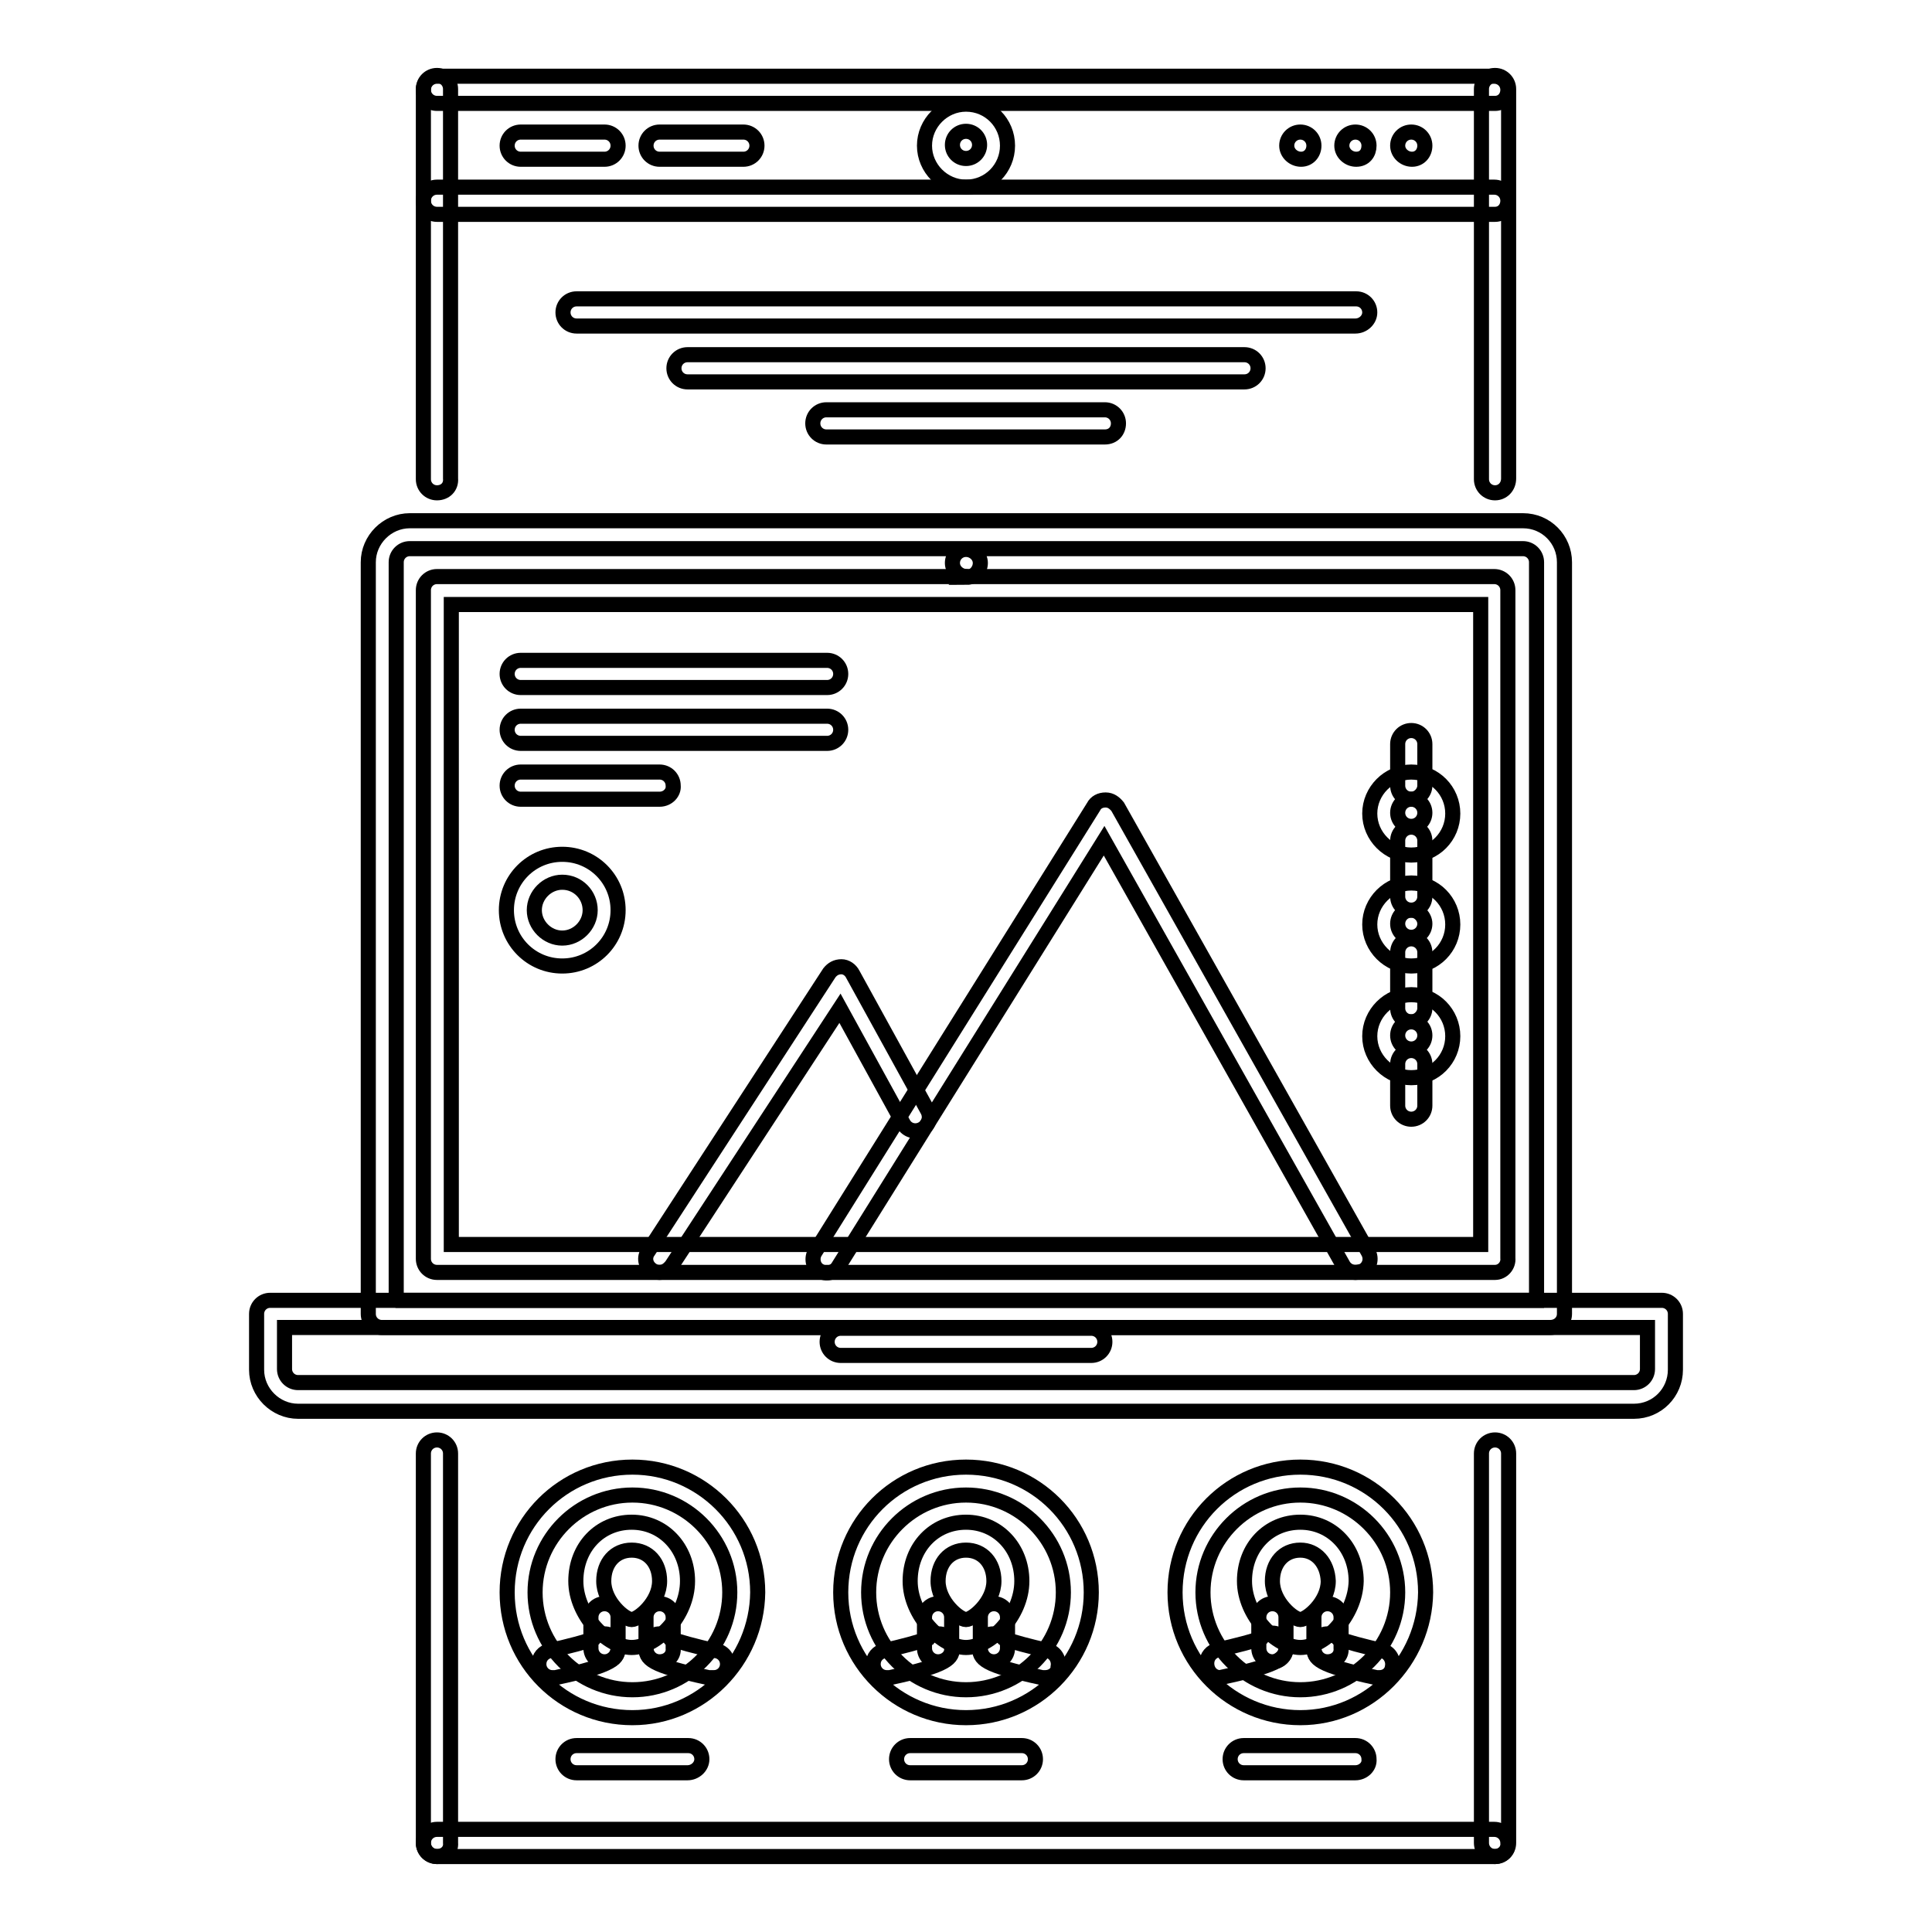 <?xml version="1.0" encoding="utf-8"?>
<!-- Svg Vector Icons : http://www.onlinewebfonts.com/icon -->
<!DOCTYPE svg PUBLIC "-//W3C//DTD SVG 1.1//EN" "http://www.w3.org/Graphics/SVG/1.1/DTD/svg11.dtd">
<svg version="1.1" xmlns="http://www.w3.org/2000/svg" xmlns:xlink="http://www.w3.org/1999/xlink" x="0px" y="0px" viewBox="0 0 256 256" enable-background="new 0 0 256 256" xml:space="preserve">
<g> <path stroke-width="2" fill-opacity="0" stroke="#000000"  d="M187.1,21.1c-1,0-1.9-0.8-1.9-1.8s0.8-1.8,1.8-1.8h0c1,0,1.8,0.8,1.8,1.8S188.1,21.1,187.1,21.1z  M179.7,21.1c-1,0-1.9-0.8-1.9-1.8s0.8-1.8,1.8-1.8h0c1,0,1.8,0.8,1.8,1.8S180.8,21.1,179.7,21.1z M172.4,21.1 c-1,0-1.9-0.8-1.9-1.8s0.8-1.8,1.8-1.8h0c1,0,1.8,0.8,1.8,1.8S173.4,21.1,172.4,21.1z M57.9,65.3c-1,0-1.8-0.8-1.8-1.8c0,0,0,0,0,0 V11.8c0-1,0.8-1.8,1.8-1.8s1.8,0.8,1.8,1.8v51.6C59.8,64.5,59,65.3,57.9,65.3C57.9,65.3,57.9,65.3,57.9,65.3z"/> <path stroke-width="2" fill-opacity="0" stroke="#000000"  d="M198.1,13.7H57.9c-1,0-1.8-0.8-1.8-1.8s0.8-1.8,1.8-1.8h140.1c1,0,1.8,0.8,1.8,1.8S199.1,13.7,198.1,13.7z" /> <path stroke-width="2" fill-opacity="0" stroke="#000000"  d="M198.1,65.3c-1,0-1.8-0.8-1.8-1.8c0,0,0,0,0,0V11.8c0-1,0.8-1.8,1.8-1.8c1,0,1.8,0.8,1.8,1.8v51.6 C199.9,64.5,199.1,65.3,198.1,65.3C198.1,65.3,198.1,65.3,198.1,65.3z M198.1,246c-1,0-1.8-0.8-1.8-1.8v0v-51.6 c0-1,0.8-1.8,1.8-1.8c1,0,1.8,0.8,1.8,1.8v51.6C199.9,245.2,199.1,246,198.1,246C198.1,246,198.1,246,198.1,246z"/> <path stroke-width="2" fill-opacity="0" stroke="#000000"  d="M198.1,246H57.9c-1,0-1.8-0.8-1.8-1.8c0-1,0.8-1.8,1.8-1.8h140.1c1,0,1.8,0.8,1.8,1.8 C199.9,245.2,199.1,246,198.1,246z"/> <path stroke-width="2" fill-opacity="0" stroke="#000000"  d="M57.9,246c-1,0-1.8-0.8-1.8-1.8v0v-51.6c0-1,0.8-1.8,1.8-1.8s1.8,0.8,1.8,1.8v51.6 C59.8,245.2,59,246,57.9,246C57.9,246,57.9,246,57.9,246z M128.1,76.4c-1,0-1.9-0.8-1.9-1.8c0-1,0.8-1.8,1.8-1.8h0 c1,0,1.9,0.8,1.9,1.8s-0.8,1.9-1.8,1.9C128.2,76.4,128.1,76.4,128.1,76.4z"/> <path stroke-width="2" fill-opacity="0" stroke="#000000"  d="M205.4,175.9H50.6c-1,0-1.8-0.8-1.8-1.8c0,0,0,0,0,0V74.5c0-3,2.5-5.5,5.5-5.5h147.5c3.1,0,5.5,2.5,5.5,5.5 v99.6C207.3,175.1,206.5,175.9,205.4,175.9L205.4,175.9z M52.4,172.3h151.2V74.5c0-1-0.8-1.8-1.8-1.8H54.3c-1,0-1.8,0.8-1.8,1.8 V172.3z"/> <path stroke-width="2" fill-opacity="0" stroke="#000000"  d="M216.5,187h-177c-3,0-5.5-2.5-5.5-5.5v-7.4c0-1,0.8-1.8,1.8-1.8c0,0,0,0,0,0h184.4c1,0,1.8,0.8,1.8,1.8v0 v7.4C222,184.5,219.6,187,216.5,187L216.5,187z M37.7,175.9v5.5c0,1,0.8,1.8,1.8,1.8h177c1,0,1.8-0.8,1.8-1.8v-5.5H37.7z  M198.1,168.6H57.9c-1,0-1.8-0.8-1.8-1.8v0V78.2c0-1,0.8-1.8,1.8-1.8c0,0,0,0,0,0h140.1c1,0,1.8,0.8,1.8,1.8c0,0,0,0,0,0v88.5 C199.9,167.7,199.1,168.6,198.1,168.6C198.1,168.6,198.1,168.6,198.1,168.6z M59.8,164.9h136.4V80.1H59.8V164.9L59.8,164.9z"/> <path stroke-width="2" fill-opacity="0" stroke="#000000"  d="M144.6,179.6h-33.2c-1,0-1.8-0.8-1.8-1.8c0,0,0,0,0,0c0-1,0.8-1.8,1.8-1.8c0,0,0,0,0,0h33.2 c1,0,1.8,0.8,1.8,1.8c0,0,0,0,0,0C146.4,178.8,145.6,179.6,144.6,179.6C144.6,179.6,144.6,179.6,144.6,179.6z M187,113.3 c-3,0-5.5-2.5-5.5-5.5c0-3,2.5-5.5,5.5-5.5c3.1,0,5.5,2.5,5.5,5.5C192.5,110.8,190.1,113.3,187,113.3z M187,105.9 c-1,0-1.8,0.8-1.8,1.8c0,1,0.8,1.8,1.8,1.8c1,0,1.8-0.8,1.8-1.8C188.8,106.7,188,105.9,187,105.9z"/> <path stroke-width="2" fill-opacity="0" stroke="#000000"  d="M187,105.9c-1,0-1.8-0.8-1.8-1.8c0,0,0,0,0,0v-5.5c0-1,0.8-1.8,1.8-1.8c0,0,0,0,0,0c1,0,1.8,0.8,1.8,1.8 c0,0,0,0,0,0v5.5C188.8,105,188,105.9,187,105.9C187,105.9,187,105.9,187,105.9z M187,148.3c-1,0-1.8-0.8-1.8-1.8v0v-5.5 c0-1,0.8-1.8,1.8-1.8c0,0,0,0,0,0c1,0,1.8,0.8,1.8,1.8c0,0,0,0,0,0v5.5C188.8,147.5,188,148.3,187,148.3 C187,148.3,187,148.3,187,148.3z M187,128c-3,0-5.5-2.5-5.5-5.5s2.5-5.5,5.5-5.5c3.1,0,5.5,2.5,5.5,5.5S190.1,128,187,128z  M187,120.6c-1,0-1.8,0.8-1.8,1.8c0,1,0.8,1.8,1.8,1.8c1,0,1.8-0.8,1.8-1.8C188.8,121.5,188,120.6,187,120.6z"/> <path stroke-width="2" fill-opacity="0" stroke="#000000"  d="M187,120.6c-1,0-1.8-0.8-1.8-1.8c0,0,0,0,0,0v-7.4c0-1,0.8-1.8,1.8-1.8c0,0,0,0,0,0c1,0,1.8,0.8,1.8,1.8 c0,0,0,0,0,0v7.4C188.8,119.8,188,120.6,187,120.6C187,120.6,187,120.6,187,120.6z M187,142.8c-3,0-5.5-2.5-5.5-5.5 c0-3,2.5-5.5,5.5-5.5c3.1,0,5.5,2.5,5.5,5.5C192.5,140.3,190.1,142.8,187,142.8z M187,135.4c-1,0-1.8,0.8-1.8,1.8 c0,1,0.8,1.8,1.8,1.8c1,0,1.8-0.8,1.8-1.8C188.8,136.2,188,135.4,187,135.4z"/> <path stroke-width="2" fill-opacity="0" stroke="#000000"  d="M187,135.4c-1,0-1.8-0.8-1.8-1.8c0,0,0,0,0,0v-7.4c0-1,0.8-1.8,1.8-1.8c0,0,0,0,0,0c1,0,1.8,0.8,1.8,1.8 c0,0,0,0,0,0v7.4C188.8,134.5,188,135.4,187,135.4C187,135.4,187,135.4,187,135.4z M179.6,168.6c-0.7,0-1.3-0.4-1.6-0.9l-31.7-56.3 l-35.2,56.4c-0.5,0.9-1.7,1.1-2.5,0.6c0,0,0,0,0,0c-0.9-0.5-1.1-1.7-0.6-2.5l36.9-59c0.3-0.6,0.9-0.9,1.6-0.9 c0.7,0,1.2,0.4,1.6,0.9l33.2,59c0.5,0.9,0.2,2-0.7,2.5c0,0,0,0,0,0C180.3,168.5,179.9,168.6,179.6,168.6z"/> <path stroke-width="2" fill-opacity="0" stroke="#000000"  d="M87.4,168.6c-0.4,0-0.7-0.1-1-0.3c-0.9-0.6-1.1-1.7-0.5-2.5c0,0,0,0,0,0l24-36.9c0.4-0.5,0.9-0.8,1.6-0.8 c0.6,0,1.2,0.4,1.5,1l9.9,18c0.5,0.9,0.2,2-0.7,2.5c-0.9,0.5-2,0.2-2.5-0.7l-8.4-15.3L89,167.7C88.6,168.2,88.1,168.6,87.4,168.6 L87.4,168.6z M109.6,91.1H69c-1,0-1.8-0.8-1.8-1.8c0,0,0,0,0,0c0-1,0.8-1.8,1.8-1.8c0,0,0,0,0,0h40.6c1,0,1.8,0.8,1.8,1.8 c0,0,0,0,0,0C111.4,90.3,110.6,91.1,109.6,91.1C109.6,91.1,109.6,91.1,109.6,91.1z M109.6,98.5H69c-1,0-1.8-0.8-1.8-1.8 c0,0,0,0,0,0c0-1,0.8-1.8,1.8-1.8c0,0,0,0,0,0h40.6c1,0,1.8,0.8,1.8,1.8c0,0,0,0,0,0C111.4,97.7,110.6,98.5,109.6,98.5 C109.6,98.5,109.6,98.5,109.6,98.5z M87.4,105.9H69c-1,0-1.8-0.8-1.8-1.8c0,0,0,0,0,0c0-1,0.8-1.8,1.8-1.8c0,0,0,0,0,0h18.4 c1,0,1.8,0.8,1.8,1.8c0,0,0,0,0,0C89.3,105,88.5,105.9,87.4,105.9C87.4,105.9,87.4,105.9,87.4,105.9z M74.5,128 c-4.1,0-7.4-3.3-7.4-7.4c0-4.1,3.3-7.4,7.4-7.4c4.1,0,7.4,3.3,7.4,7.4C81.9,124.7,78.6,128,74.5,128z M74.5,116.9 c-2,0-3.7,1.7-3.7,3.7c0,2,1.7,3.7,3.7,3.7s3.7-1.7,3.7-3.7C78.2,118.6,76.6,116.9,74.5,116.9z M83.7,218.3c-3.2,0-7.4-4.3-7.4-8.8 c0-4.5,3.2-7.8,7.4-7.8c4.2,0,7.4,3.4,7.4,7.8C91.1,214.1,87,218.3,83.7,218.3z M83.7,205.4c-2.2,0-3.7,1.7-3.7,4.1 c0,2.8,2.8,5.1,3.7,5.1c0.9,0,3.7-2.3,3.7-5.1C87.4,207.1,85.9,205.4,83.7,205.4z"/> <path stroke-width="2" fill-opacity="0" stroke="#000000"  d="M94.3,222.3c-0.1,0-0.3,0-0.4,0c-7.9-1.7-8.3-2.5-8.3-4c0-1,0.8-1.8,1.8-1.8c0,0,0,0,0,0 c0.6,0,1.1,0.2,1.4,0.6c0.9,0.4,3.6,1.1,5.8,1.6c1,0,1.8,0.8,1.8,1.8c0,1-0.8,1.8-1.8,1.8C94.5,222.4,94.4,222.4,94.3,222.3z"/> <path stroke-width="2" fill-opacity="0" stroke="#000000"  d="M87.4,220.2c-1,0-1.8-0.8-1.8-1.8c0,0,0,0,0,0v-4.1c0-1,0.8-1.8,1.8-1.8s1.8,0.8,1.8,1.8v4.1 C89.3,219.4,88.5,220.2,87.4,220.2C87.4,220.2,87.4,220.2,87.4,220.2z M73.2,222.3c-1,0-1.8-0.8-1.8-1.8c0-0.9,0.6-1.6,1.5-1.8 c2.2-0.5,5-1.2,5.8-1.6c0.3-0.4,0.9-0.6,1.4-0.6c1,0,1.8,0.8,1.8,1.8c0,0,0,0,0,0c0,1.4-0.4,2.3-8.3,4 C73.5,222.3,73.4,222.3,73.2,222.3z"/> <path stroke-width="2" fill-opacity="0" stroke="#000000"  d="M80.1,220.2c-1,0-1.8-0.8-1.8-1.8c0,0,0,0,0,0v-4.1c0-1,0.8-1.8,1.8-1.8s1.8,0.8,1.8,1.8v4.1 C81.9,219.4,81.1,220.2,80.1,220.2C80.1,220.2,80.1,220.2,80.1,220.2z"/> <path stroke-width="2" fill-opacity="0" stroke="#000000"  d="M83.8,227.6c-9.2,0-16.6-7.4-16.6-16.6c0-9.2,7.4-16.6,16.6-16.6c9.1,0,16.6,7.4,16.6,16.6 C100.3,220.1,92.9,227.6,83.8,227.6z M83.8,198.1c-7.1,0-12.9,5.8-12.9,12.9c0,7.1,5.8,12.9,12.9,12.9c7.1,0,12.9-5.8,12.9-12.9 C96.7,203.9,90.9,198.1,83.8,198.1z"/> <path stroke-width="2" fill-opacity="0" stroke="#000000"  d="M128,218.3c-3.2,0-7.4-4.3-7.4-8.8c0-4.5,3.2-7.8,7.4-7.8c4.2,0,7.4,3.4,7.4,7.8 C135.4,214.1,131.2,218.3,128,218.3z M128,205.4c-2.2,0-3.7,1.7-3.7,4.1c0,2.8,2.8,5.1,3.7,5.1c0.9,0,3.7-2.3,3.7-5.1 C131.7,207.1,130.2,205.4,128,205.4z"/> <path stroke-width="2" fill-opacity="0" stroke="#000000"  d="M138.5,222.3c-0.1,0-0.3,0-0.4,0c-7.9-1.7-8.3-2.5-8.3-4c0-1,0.8-1.8,1.8-1.8c0,0,0,0,0,0 c0.5,0,1,0.2,1.4,0.6c0.9,0.4,3.6,1.1,5.8,1.6c1,0.2,1.6,1.2,1.4,2.2C140.2,221.7,139.4,222.3,138.5,222.3L138.5,222.3z"/> <path stroke-width="2" fill-opacity="0" stroke="#000000"  d="M131.7,220.2c-1,0-1.8-0.8-1.8-1.8c0,0,0,0,0,0v-4.1c0-1,0.8-1.8,1.8-1.8c1,0,1.8,0.8,1.8,1.8v4.1 C133.5,219.4,132.7,220.2,131.7,220.2C131.7,220.2,131.7,220.2,131.7,220.2z M117.5,222.3c-1,0-1.8-0.8-1.8-1.8 c0-0.9,0.6-1.6,1.5-1.8c2.2-0.5,4.9-1.2,5.8-1.6c0.3-0.4,0.9-0.6,1.4-0.6c1,0,1.8,0.8,1.8,1.8c0,0,0,0,0,0c0,1.4-0.4,2.3-8.3,4 C117.7,222.3,117.6,222.3,117.5,222.3z"/> <path stroke-width="2" fill-opacity="0" stroke="#000000"  d="M124.3,220.2c-1,0-1.8-0.8-1.8-1.8c0,0,0,0,0,0v-4.1c0-1,0.8-1.8,1.8-1.8c1,0,1.8,0.8,1.8,1.8v4.1 C126.2,219.4,125.3,220.2,124.3,220.2C124.3,220.2,124.3,220.2,124.3,220.2z"/> <path stroke-width="2" fill-opacity="0" stroke="#000000"  d="M128,227.6c-9.1,0-16.6-7.4-16.6-16.6c0-9.2,7.4-16.6,16.6-16.6c9.2,0,16.6,7.4,16.6,16.6 C144.6,220.1,137.2,227.6,128,227.6z M128,198.1c-7.1,0-12.9,5.8-12.9,12.9c0,7.1,5.8,12.9,12.9,12.9c7.1,0,12.9-5.8,12.9-12.9 C140.9,203.9,135.1,198.1,128,198.1z"/> <path stroke-width="2" fill-opacity="0" stroke="#000000"  d="M172.3,218.3c-3.2,0-7.4-4.3-7.4-8.8c0-4.5,3.2-7.8,7.4-7.8c4.2,0,7.4,3.4,7.4,7.8 C179.6,214.1,175.5,218.3,172.3,218.3z M172.3,205.4c-2.2,0-3.7,1.7-3.7,4.1c0,2.8,2.8,5.1,3.7,5.1c0.9,0,3.7-2.3,3.7-5.1 C175.9,207.1,174.4,205.4,172.3,205.4z"/> <path stroke-width="2" fill-opacity="0" stroke="#000000"  d="M182.8,222.3c-0.1,0-0.3,0-0.4,0c-7.9-1.7-8.3-2.5-8.3-4c0-1,0.8-1.8,1.8-1.8c0,0,0,0,0,0 c0.5,0,1,0.2,1.4,0.6c0.9,0.4,3.6,1.1,5.8,1.6c1,0.2,1.6,1.2,1.4,2.2C184.4,221.7,183.7,222.3,182.8,222.3L182.8,222.3z"/> <path stroke-width="2" fill-opacity="0" stroke="#000000"  d="M175.9,220.2c-1,0-1.8-0.8-1.8-1.8c0,0,0,0,0,0v-4.1c0-1,0.8-1.8,1.8-1.8c0,0,0,0,0,0c1,0,1.8,0.8,1.8,1.8 v0v4.1C177.8,219.4,177,220.2,175.9,220.2C175.9,220.2,175.9,220.2,175.9,220.2z M161.7,222.3c-1,0-1.8-0.8-1.8-1.9 c0-0.9,0.6-1.6,1.5-1.8c2.2-0.5,5-1.2,5.8-1.6c0.3-0.4,0.9-0.6,1.4-0.6c1,0,1.8,0.8,1.8,1.8c0,0,0,0,0,0c0,1.4-0.4,2.3-8.3,4 C162,222.3,161.9,222.3,161.7,222.3z"/> <path stroke-width="2" fill-opacity="0" stroke="#000000"  d="M168.6,220.2c-1,0-1.8-0.8-1.8-1.8c0,0,0,0,0,0v-4.1c0-1,0.8-1.8,1.8-1.8c1,0,1.8,0.8,1.8,1.8v4.1 C170.4,219.4,169.6,220.2,168.6,220.2C168.6,220.2,168.6,220.2,168.6,220.2z"/> <path stroke-width="2" fill-opacity="0" stroke="#000000"  d="M172.3,227.6c-9.1,0-16.6-7.4-16.6-16.6c0-9.2,7.4-16.6,16.6-16.6c9.2,0,16.6,7.4,16.6,16.6 C188.8,220.1,181.4,227.6,172.3,227.6z M172.3,198.1c-7.1,0-12.9,5.8-12.9,12.9c0,7.1,5.8,12.9,12.9,12.9c7.1,0,12.9-5.8,12.9-12.9 C185.2,203.9,179.4,198.1,172.3,198.1z"/> <path stroke-width="2" fill-opacity="0" stroke="#000000"  d="M198.1,28.4H57.9c-1,0-1.8-0.8-1.8-1.8s0.8-1.8,1.8-1.8h140.1c1,0,1.8,0.8,1.8,1.8S199.1,28.4,198.1,28.4z" /> <path stroke-width="2" fill-opacity="0" stroke="#000000"  d="M128,24.8c-3,0-5.5-2.5-5.5-5.5c0-3,2.5-5.5,5.5-5.5c3.1,0,5.5,2.5,5.5,5.5C133.5,22.3,131.1,24.8,128,24.8 z M128,17.4c-1,0-1.8,0.8-1.8,1.8s0.8,1.8,1.8,1.8c1,0,1.8-0.8,1.8-1.8S129,17.4,128,17.4z"/> <path stroke-width="2" fill-opacity="0" stroke="#000000"  d="M80.1,21.1H69c-1,0-1.8-0.8-1.8-1.8s0.8-1.8,1.8-1.8h11.1c1,0,1.8,0.8,1.8,1.8S81.1,21.1,80.1,21.1z"/> <path stroke-width="2" fill-opacity="0" stroke="#000000"  d="M98.5,21.1H87.4c-1,0-1.8-0.8-1.8-1.8s0.8-1.8,1.8-1.8h11.1c1,0,1.8,0.8,1.8,1.8S99.5,21.1,98.5,21.1z"/> <path stroke-width="2" fill-opacity="0" stroke="#000000"  d="M179.6,43.2H76.4c-1,0-1.8-0.8-1.8-1.8s0.8-1.8,1.8-1.8h103.3c1,0,1.8,0.8,1.8,1.8S180.6,43.2,179.6,43.2z" /> <path stroke-width="2" fill-opacity="0" stroke="#000000"  d="M164.9,50.6H91.1c-1,0-1.8-0.8-1.8-1.8s0.8-1.8,1.8-1.8h73.8c1,0,1.8,0.8,1.8,1.8S165.9,50.6,164.9,50.6z" /> <path stroke-width="2" fill-opacity="0" stroke="#000000"  d="M146.4,57.9h-36.9c-1,0-1.8-0.8-1.8-1.8s0.8-1.8,1.8-1.8h36.9c1,0,1.8,0.8,1.8,1.8S147.5,57.9,146.4,57.9z" /> <path stroke-width="2" fill-opacity="0" stroke="#000000"  d="M91.1,234.9H76.4c-1,0-1.8-0.8-1.8-1.8c0,0,0,0,0,0c0-1,0.8-1.8,1.8-1.8c0,0,0,0,0,0h14.8 c1,0,1.8,0.8,1.8,1.8c0,0,0,0,0,0C93,234.1,92.1,234.9,91.1,234.9C91.1,234.9,91.1,234.9,91.1,234.9z"/> <path stroke-width="2" fill-opacity="0" stroke="#000000"  d="M135.4,234.9h-14.8c-1,0-1.8-0.8-1.8-1.8v0c0-1,0.8-1.8,1.8-1.8c0,0,0,0,0,0h14.8c1,0,1.8,0.8,1.8,1.8 c0,0,0,0,0,0C137.2,234.1,136.4,234.9,135.4,234.9C135.4,234.9,135.4,234.9,135.4,234.9z"/> <path stroke-width="2" fill-opacity="0" stroke="#000000"  d="M179.6,234.9h-14.8c-1,0-1.8-0.8-1.8-1.8c0,0,0,0,0,0c0-1,0.8-1.8,1.8-1.8h0h14.8c1,0,1.8,0.8,1.8,1.8 c0,0,0,0,0,0C181.5,234.1,180.6,234.9,179.6,234.9C179.6,234.9,179.6,234.9,179.6,234.9z"/></g>
</svg>